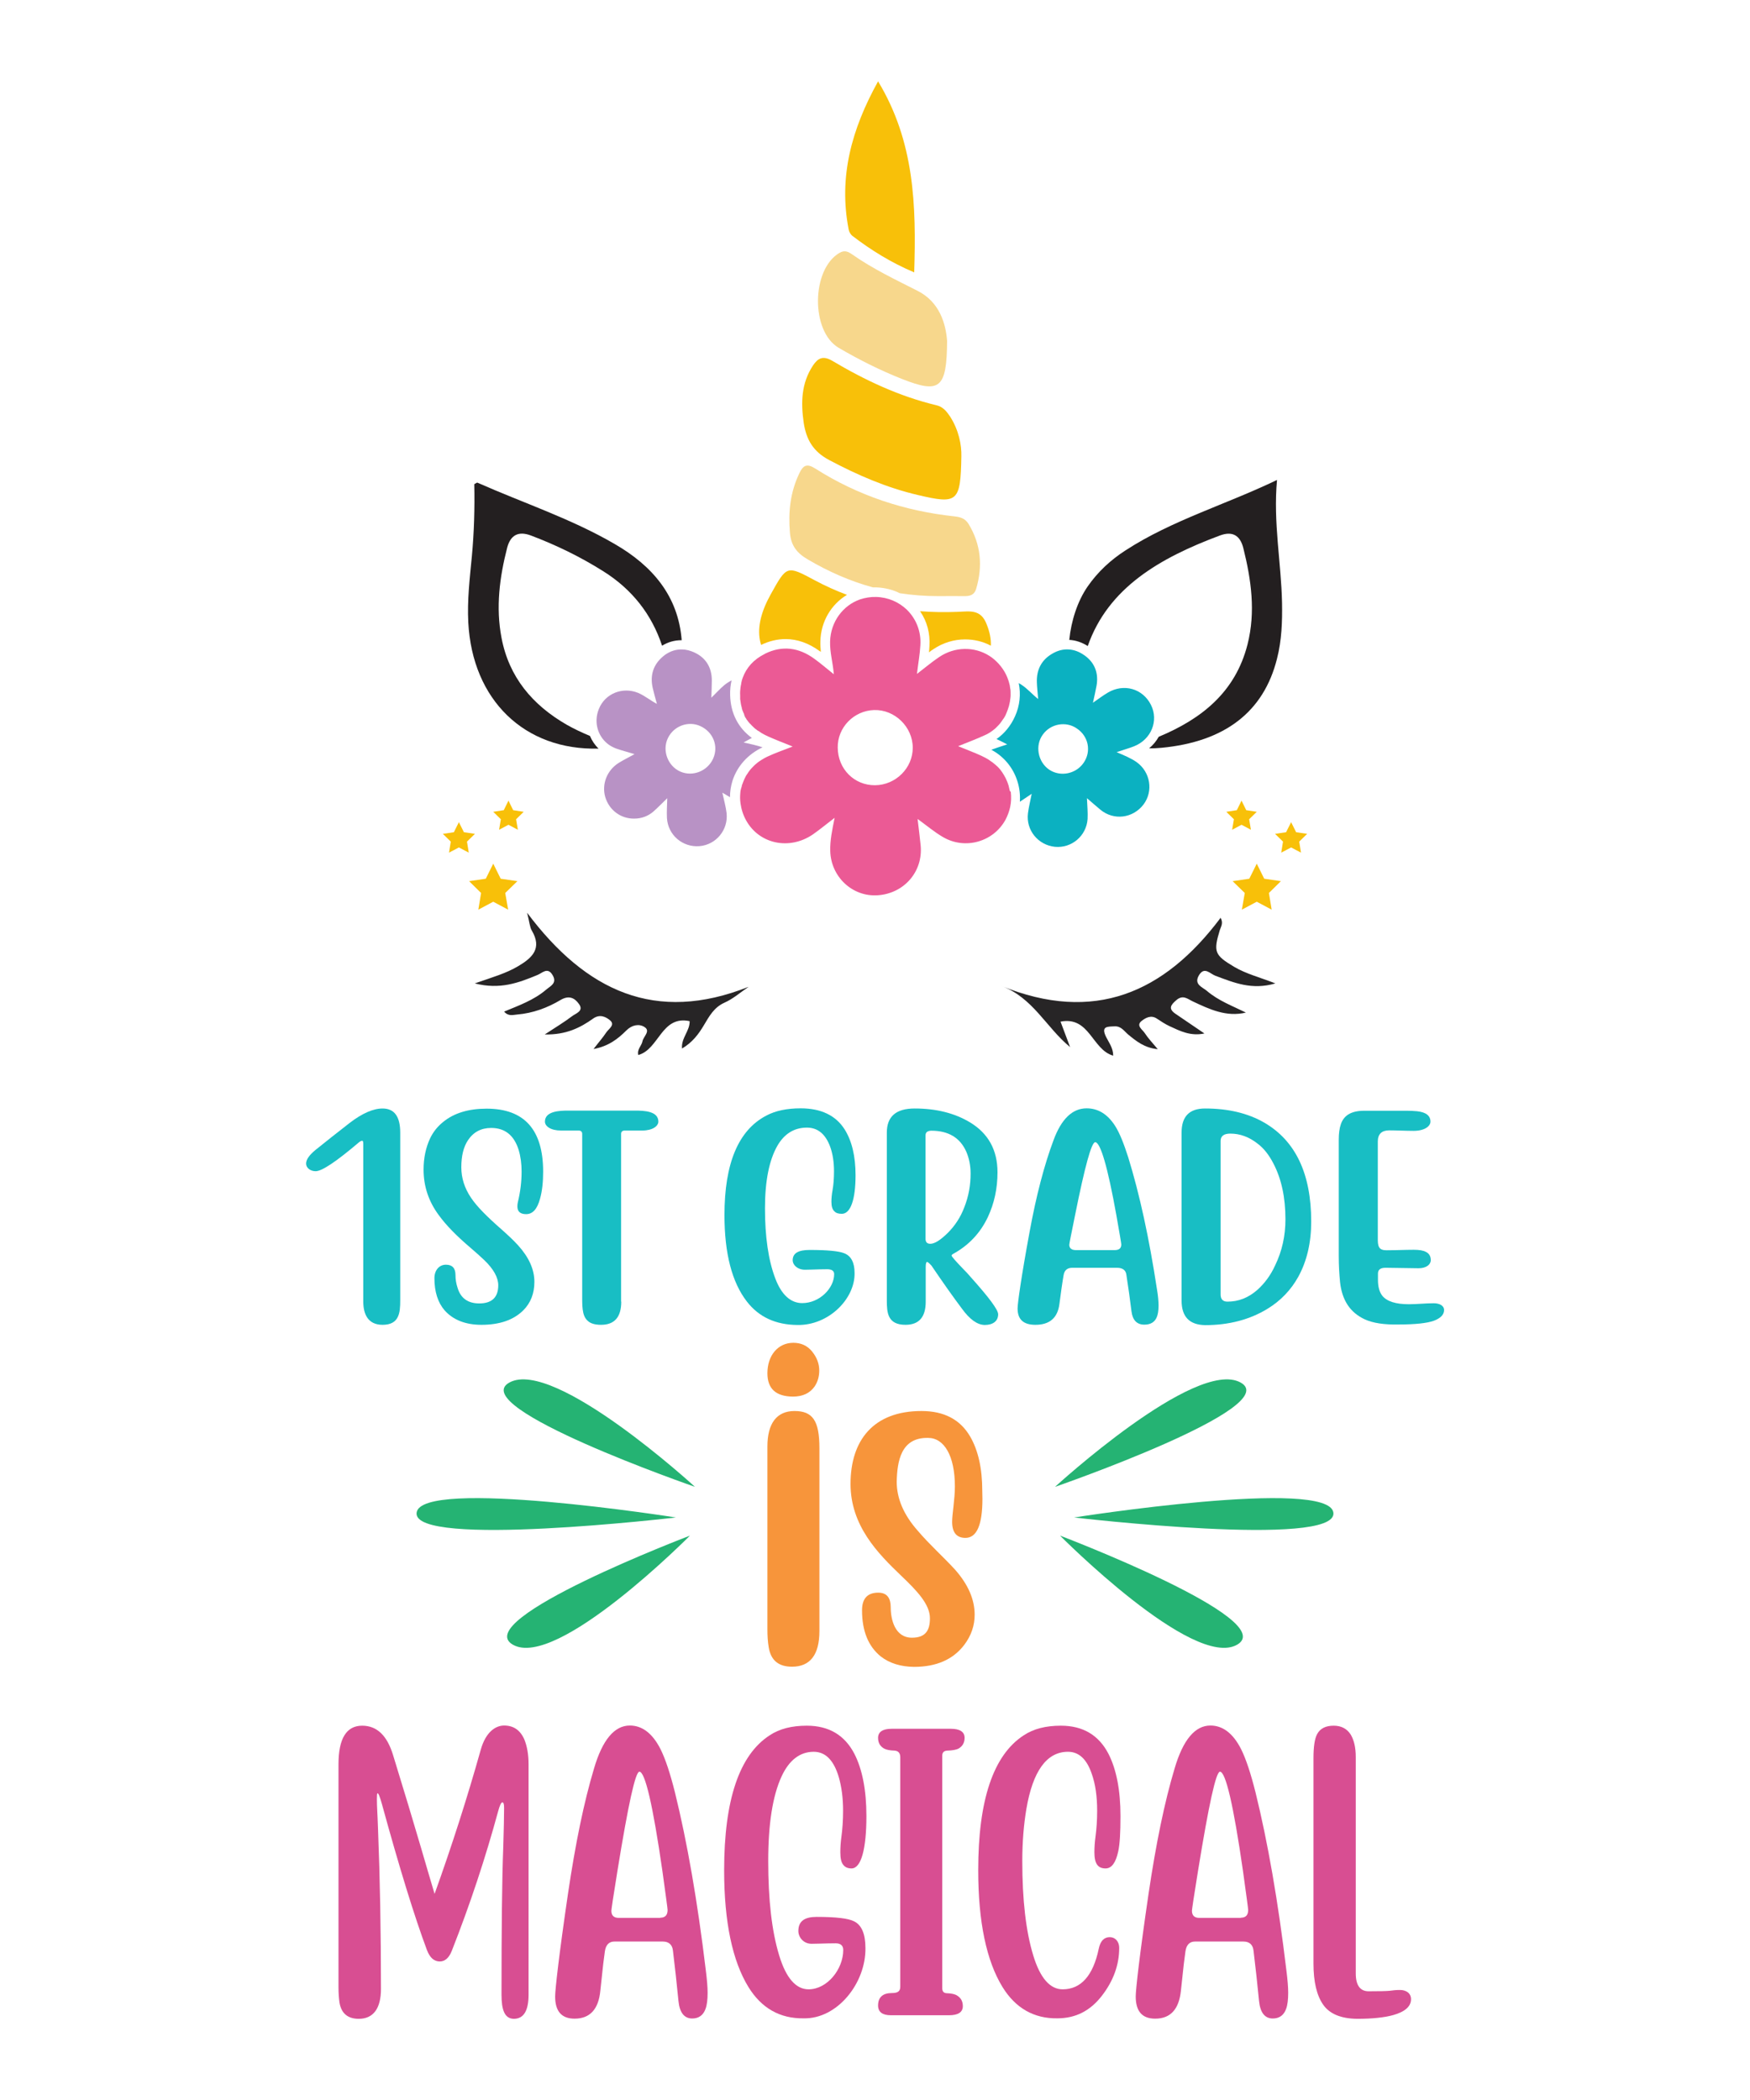 <?xml version="1.0" encoding="utf-8"?>
<!-- Generator: Adobe Illustrator 18.0.0, SVG Export Plug-In . SVG Version: 6.00 Build 0)  -->
<!DOCTYPE svg PUBLIC "-//W3C//DTD SVG 1.1//EN" "http://www.w3.org/Graphics/SVG/1.1/DTD/svg11.dtd">
<svg version="1.1" id="Layer_1" xmlns="http://www.w3.org/2000/svg" xmlns:xlink="http://www.w3.org/1999/xlink" x="0px" y="0px"
	 viewBox="0 0 1080 1296" enable-background="new 0 0 1080 1296" xml:space="preserve">
<g>
	<g>
		<path fill="#25B373" d="M651.1,917.6c0,0,86.8-79.6,114.5-64.4C793.2,868.4,651.1,917.6,651.1,917.6z"/>
		<path fill="#25B373" d="M662.9,936.5c0,0,157.5-24.8,160-2.9C825.4,955.6,662.9,936.5,662.9,936.5z"/>
		<path fill="#25B373" d="M654.2,947.7c0,0,136.3,51.8,109.3,67.3C736.4,1030.6,654.2,947.7,654.2,947.7z"/>
	</g>
	<g>
		<path fill="#25B373" d="M428.9,917.6c0,0-86.8-79.6-114.5-64.4C286.8,868.4,428.9,917.6,428.9,917.6z"/>
		<path fill="#25B373" d="M417.1,936.5c0,0-157.5-24.8-160-2.9C254.6,955.6,417.1,936.5,417.1,936.5z"/>
		<path fill="#25B373" d="M425.8,947.7c0,0-136.3,51.8-109.3,67.3C343.6,1030.6,425.8,947.7,425.8,947.7z"/>
	</g>
	<g>
		<path fill="#231F20" d="M420.7,395.1h-0.2c-4.2,0-8.2,1.1-11.9,3.4c-6.4-19.3-18.4-34.7-36.2-45.9c-14.1-8.9-29.1-16.2-44.7-22.1
			c-7.7-2.9-12.6-0.4-14.7,7.5c-4.7,18.3-7.1,36.8-3.5,55.6c4.6,24.3,19.1,41.5,40.3,53.7c4.6,2.6,9.3,4.8,14.3,6.9
			c1.2,2.9,3,5.6,5.3,7.8c-45.6,1.2-77.9-29.9-80.4-77.9c-0.7-13.7,0.9-27.2,2.2-40.7c1.4-14.9,1.8-29.8,1.5-44.6
			c0.9-0.4,1.6-1.1,2-0.9c28.2,12.5,57.8,22.2,84.6,37.8C402.7,349.2,418.6,367.9,420.7,395.1z"/>
		<path fill="#231F20" d="M788.1,406.5c-8.2,32.8-32.2,51.3-71.3,55c-2.5,0.2-5,0.4-7.6,0.3c2.4-2,4.4-4.4,5.9-7.1
			c26.4-11,47.3-27.5,54.8-57c5.1-20.1,2.3-39.9-2.6-59.5c-2-7.9-6.8-10.6-14.5-7.7c-37,13.8-68.9,32.2-81.5,68.2
			c-3.6-2.3-7.5-3.6-11.4-3.8c1.2-11.9,5.1-23.9,11.3-32.9c6.3-9.1,14.3-16.5,23.5-22.4c28.7-18.6,61.6-28.1,93.4-43.4
			c-2.4,26.5,2.6,51,3.1,75.8C791.4,383.7,791,395.2,788.1,406.5z"/>
		<g>
			<g>
				<path fill="#F8C009" d="M484.8,394.4c-5,0-10.1,1.2-15.1,3.6c-2.5-7.9-1.1-17.3,4.2-27.9c0.6-1.2,1.3-2.4,1.9-3.6
					c9.8-17.6,9.8-17.6,27-8.4c6.5,3.5,13.2,6.5,19.9,9c-9.6,5.8-16.1,16.3-16.4,28.6c-0.1,2.3,0.1,4.5,0.3,6.6
					c-0.2-0.2-0.5-0.4-0.8-0.5C499.1,396.9,492,394.4,484.8,394.4z"/>
				<path fill="#F8C009" d="M611.5,398.5c-4.8-2.6-10.3-3.9-15.9-3.9c-6.9,0-13.7,2.1-19.5,6c-1,0.6-1.9,1.3-2.8,2
					c0.1-1.3,0.3-2.6,0.3-3.9c0.5-7.8-1.5-15.3-5.8-21.5c7.6,0.6,15.4,0.7,23.2,0.4c7.7-0.3,14.4-1.8,18,7.9
					C610.8,390,611.7,394.5,611.5,398.5z"/>
			</g>
			<path fill="#F7D78C" d="M602.4,363.5c-1.1,3.6-3.7,4.4-7,4.4c-5.4-0.1-10.9,0-16.3,0c-8.1,0-16-0.6-23.8-1.8
				c-4.4-2.2-9.3-3.4-14.5-3.6c-0.3,0-0.6,0-1,0c-0.4,0-0.7,0-1.1,0c0,0,0,0,0,0c-13.9-3.8-27.2-9.6-40.1-17.2
				c-6.7-3.9-10.4-8.4-11.1-16.5c-1.1-12.9,0.2-25,5.8-36.7c2.3-4.9,4.6-6.3,9.9-2.9c26.3,16.7,55.1,26.2,86,29.5
				c3.7,0.4,6.5,1.4,8.5,4.6C605.4,335.9,606.6,349.4,602.4,363.5z"/>
			<path fill="#F8C009" d="M593.3,281.7c-0.5,28.2-2.3,29.6-26.8,23.8c-19.3-4.5-37.3-12.3-54.8-21.6c-9.8-5.2-14.1-12.5-15.7-23
				c-1.8-12.5-1.5-24.4,5.7-35.3c3-4.5,6.1-6.3,11.8-3c20.2,12,41.4,22,64.4,27.5c4,0.9,6.3,3.8,8.4,6.9
				C591.7,265.4,593.5,274.6,593.3,281.7z"/>
			<path fill="#F7D78C" d="M584.5,210.4c-0.2,29.6-4.6,32.6-27.8,23.5c-13.6-5.4-26.6-11.9-39.2-19.3c-17.2-10.2-16.8-48.3,0.5-58.5
				c3.4-2,5.6-0.7,8.2,1.1c12.6,8.8,26.3,15.3,39.9,22.2C580,186.3,583.7,200,584.5,210.4z"/>
			<path fill="#F8C009" d="M541.9,50.2c22.5,37.2,23.6,76.5,22.3,117.9c-14.4-6.1-26.6-13.7-38.1-22.5c-1.2-0.9-2.2-2.7-2.4-4.2
				C517.5,109.1,525.5,79.8,541.9,50.2z"/>
		</g>
		<path fill="#272526" d="M753.3,566.4c1.8,3.4,0.2,5.4-0.5,7.6c-4.1,13.5-3.2,15.5,8.9,22.7c7.3,4.3,15.6,6.4,25.4,10.2
			c-14.5,4.3-25.7-0.5-37-4.7c-3.3-1.2-6.9-6.1-10.3-0.1c-3.1,5.5,2.3,7.1,5,9.4c7.1,6.1,15.8,9.3,24.1,13.4
			c-12,2.9-22.4-2-32.8-6.9c-3.2-1.5-6-4.3-10.1-0.8c-3.5,3-5.2,5.3-0.5,8.5c5.6,3.8,11.2,7.6,17.8,12.1c-8.6,1.8-15-1.5-21.5-4.5
			c-2.8-1.3-5.3-3-7.9-4.7c-3.6-2.4-7-0.4-9.4,1.5c-3.6,2.9,0.6,5.3,2,7.5c2,3.1,4.6,5.8,8,9.9c-8.2-0.8-13.2-4.9-18.2-9
			c-2.5-2.1-4.4-5.3-8.4-5.1c-4.4,0.2-8.6-0.2-5.3,6.5c1.7,3.5,4.4,6.8,4.4,11.6c-13.1-3.7-14.5-24.5-32.5-21
			c2,5.3,3.9,10.5,5.9,15.7c-14.7-12-22.9-30.6-42.6-37.8C675.2,631.8,718.5,612.8,753.3,566.4z"/>
		<path fill="#272526" d="M336.2,638.4c7-4.6,12.2-7.7,16.9-11.3c2.2-1.7,7.4-3.1,4.2-7.5c-2.7-3.8-6.2-5.5-11.3-2.5
			c-8.2,4.9-17.2,8.2-26.8,9c-2.6,0.2-5.4,1.3-8.1-1.8c9.2-3.8,18.4-7.1,25.9-13.5c2.5-2.2,7-3.9,4.1-8.9c-3.1-5.4-6.4-1.4-9.4-0.2
			c-11.6,4.8-23.1,9.2-38.7,5.2c10.9-3.8,19.4-6.2,26.9-10.7c8.6-5.1,14.8-10.9,8.3-21.9c-1.3-2.2-1.4-5.1-2.9-11
			c36.4,48.5,79.3,68.5,136.7,45.7c-4.9,3.3-9.5,7.4-14.9,9.8c-6.5,2.9-9.4,8.4-12.7,13.9c-3.3,5.6-7.2,10.7-13.5,14.4
			c-0.6-6.5,4.9-10.9,4.7-16.9c-17.5-3.7-18.8,17.4-31.7,20.9c-0.9-3.5,2.1-5.7,2.6-8.5c0.6-3,5.2-6.3,1.2-8.8
			c-3.3-2.1-7.7-1.3-11.1,2.1c-5.3,5.3-11.1,9.8-20.3,11.5c3.2-4.2,5.8-7.1,7.9-10.3c1.5-2.2,5.6-4.6,2.3-7.4
			c-2.5-2.1-6.2-4-10.3-1.2C358.1,634.3,349.3,638.7,336.2,638.4z"/>
		<path d="M622.9,422.3c0,0.2,0,0.4,0.1,0.6c0.7,3.3,0.7,6.7,0.2,10C623.8,429.3,623.7,425.7,622.9,422.3z M615.8,447.7
			c1.1-1.1,2-2.4,2.9-3.7C617.9,445.4,616.9,446.6,615.8,447.7z M612.2,450.9c1.1-0.8,2.2-1.7,3.1-2.7
			C614.4,449.2,613.3,450.1,612.2,450.9z"/>
		<path d="M467.5,450.7c-5.6-4.1-9.1-9.6-10.4-16.3c0.2,0.9,0.4,1.7,0.6,2.5c0.1,0.5,0.3,0.9,0.4,1.3c0.1,0.2,0.1,0.3,0.2,0.5
			c0.1,0.4,0.3,0.8,0.5,1.1c0.1,0.2,0.2,0.4,0.2,0.6c0.1,0.2,0.1,0.3,0.2,0.5c0.1,0.2,0.2,0.4,0.3,0.7c0,0.1,0.1,0.2,0.1,0.3
			c0.1,0.2,0.2,0.3,0.3,0.5c0.1,0.2,0.2,0.3,0.3,0.5c0.2,0.4,0.5,0.8,0.7,1.1c0.2,0.2,0.3,0.5,0.5,0.7c0.1,0.2,0.2,0.3,0.4,0.5
			c0.1,0.2,0.2,0.3,0.4,0.5c0.2,0.3,0.4,0.5,0.7,0.8c0.6,0.7,1.3,1.4,2,2c0.3,0.2,0.5,0.5,0.8,0.7c0.1,0.1,0.2,0.2,0.3,0.2
			c0.3,0.2,0.5,0.4,0.8,0.6c0.3,0.3,0.7,0.5,1,0.8C467.7,450.8,467.6,450.8,467.5,450.7z"/>
		<g>
			<path fill="#0BB1C1" d="M701.4,470.3c-3.6-2.5-7.6-4.1-12.3-6.1c4-1.4,7.4-2.3,10.7-3.6c10.7-4.2,15.4-15.8,10.5-25.6
				c-5.1-10.1-16.8-13.4-26.7-7.5c-3,1.8-5.8,3.9-9.1,6.2c0.8-3.7,1.6-7.1,2.2-10.4c1.4-7.7-1-14.2-7.2-18.7h0
				c-0.1-0.1-0.2-0.1-0.3-0.2c-3.1-2.2-6.3-3.4-9.7-3.6c-3.3-0.2-6.6,0.6-9.9,2.5c-6.9,3.9-10,10.1-9.7,17.9
				c0.1,3.2,0.5,6.4,0.8,10.2c-3.8-3-6.6-6.4-10.3-8.8c-0.6-0.4-1.1-0.7-1.7-1c1.4,6.7,0.7,13.9-2.3,20.5c-2.6,5.8-6.5,10.6-11.4,14
				c2,1,4.2,2,6.6,3.3c-3.7,1.2-6.8,2.2-9.8,3.3c7.8,4.2,13.5,11.1,16.1,19.5c1.3,4.1,1.8,8.4,1.5,12.6c2.4-1.6,4.8-3.2,7.3-4.9
				c-0.8,4.2-1.8,8.1-2.3,12c-1.3,10.4,6.2,19.6,16.6,20.7c10.3,1,19.5-6.7,20.2-17.2c0.2-4-0.2-8.1-0.4-12.8
				c3.1,2.6,5.6,4.9,8.3,7.1c8.2,6.8,20,5.4,26.6-3.2C711.9,488.3,710,476.4,701.4,470.3z M668.8,470.7c-4.8,7-14.4,8.9-21.3,4.3
				c-7-4.8-8.9-14.9-3.9-21.7c4.8-6.7,14.3-8.4,21-3.7C671.8,454.4,673.6,463.7,668.8,470.7z"/>
		</g>
		<g>
			<path fill="#B892C5" d="M458.9,458.2c1.8-1,3.5-1.9,5.1-2.8c-8.5-6.2-13.1-15.3-13.4-26.3c-0.1-3.2,0.2-6.3,0.9-9.2
				c-1.6,0.8-3.1,1.8-4.6,3c-2.7,2.3-5,4.9-7.9,7.7c0.1-3.8,0.3-7.2,0.3-10.6c0-8-3.6-14-10.7-17.3c-2.6-1.2-5.2-1.9-7.7-1.9
				c-3.7-0.1-7.2,1-10.6,3.4c-0.4,0.3-0.8,0.6-1.1,0.9c-6.1,5.1-8.1,11.7-6.4,19.4c0.7,3.1,1.6,6.2,2.6,9.9
				c-4.3-2.3-7.6-5.1-11.6-6.8c-9.6-3.9-20.4,0.4-24.2,9.9c-3,7.3-1.2,15.2,4,20.3c1.4,1.4,3,2.5,4.9,3.4c0.6,0.3,1.3,0.6,1.9,0.8
				c3.4,1.2,7,2.1,11.2,3.4c-3.7,2.1-6.9,3.6-9.9,5.5c-7.2,4.6-10.4,13.1-8.2,20.9c2.4,8.1,9.5,13.5,17.9,13.4c4.5,0,8.6-1.5,12-4.5
				c2.8-2.5,5.5-5.3,8.4-8.1c-0.1,4.3-0.4,8.3-0.2,12.2c0.6,10.5,9.6,18.2,20,17.4c10.3-0.8,18-10.1,16.8-20.5
				c-0.5-4-1.6-7.9-2.6-12.5c1.7,1,3.3,1.9,4.7,2.8c0-3.3,0.5-6.7,1.5-10c2.9-9.1,9.5-16.5,18.6-20.8
				C467.1,460,463.3,459.2,458.9,458.2z M440.1,468.2c-3.5,7.7-12.6,11.3-20.2,8c-7.8-3.4-11.4-13.1-7.7-20.7
				c3.6-7.5,12.6-10.8,20-7.4C440.1,451.7,443.6,460.4,440.1,468.2z"/>
		</g>
		<g>
			<path fill="#EB5A95" d="M623.1,487.7C623.1,487.7,623.1,487.7,623.1,487.7c-0.1-0.3-0.1-0.6-0.2-0.9c-0.1-0.3-0.1-0.6-0.2-0.9
				c-0.1-0.3-0.2-0.6-0.2-0.9c-0.2-0.6-0.4-1.2-0.6-1.8c-0.1-0.3-0.2-0.5-0.3-0.8c0-0.1-0.1-0.1-0.1-0.2c-0.1-0.2-0.2-0.5-0.3-0.7
				c-0.1-0.3-0.3-0.6-0.4-0.9c-0.1-0.3-0.3-0.6-0.4-0.8c0,0,0,0,0,0c-0.3-0.6-0.6-1.1-0.9-1.6c-0.3-0.5-0.7-1.1-1-1.6
				c-0.4-0.5-0.7-1-1.1-1.5c-0.1-0.2-0.3-0.3-0.4-0.5c-0.5-0.6-1-1.1-1.5-1.6c-0.2-0.2-0.4-0.4-0.7-0.6c-0.2-0.2-0.5-0.5-0.8-0.7
				c-0.2-0.2-0.4-0.3-0.6-0.5c-0.6-0.5-1.2-1-1.9-1.4c-0.2-0.2-0.5-0.3-0.7-0.5c-0.2-0.2-0.5-0.3-0.7-0.5c-0.4-0.2-0.8-0.5-1.2-0.7
				c-0.2-0.1-0.5-0.3-0.7-0.4c-0.9-0.4-1.7-0.9-2.6-1.3c-4.5-2.1-9.3-3.8-14.3-5.9c5.7-2.3,11.1-4.3,16.3-6.7
				c0.6-0.3,1.1-0.5,1.7-0.8c0.8-0.5,1.7-0.9,2.4-1.5c0,0,0,0,0,0c0.2-0.1,0.4-0.3,0.6-0.4c1.1-0.8,2.2-1.7,3.1-2.7
				c0.2-0.2,0.3-0.3,0.5-0.5c1.1-1.1,2-2.4,2.9-3.7c0.2-0.2,0.3-0.5,0.5-0.7c0,0,0-0.1,0.1-0.1c0.2-0.3,0.3-0.5,0.5-0.8
				c0.2-0.3,0.3-0.6,0.5-0.9c0.2-0.3,0.3-0.6,0.4-0.9c0.1-0.3,0.3-0.6,0.4-0.9c0.6-1.4,1.1-2.9,1.5-4.3c0.2-0.9,0.4-1.8,0.6-2.7
				c0.6-3.6,0.5-7.1-0.3-10.6c0,0,0,0,0,0c-0.2-0.8-0.4-1.7-0.7-2.5c-1.6-4.9-4.6-9.3-8.8-12.9c-0.9-0.8-1.9-1.5-3-2.2
				c-9.2-5.8-21.3-5.7-30.9,0.8c-4.5,3-8.6,6.5-13.7,10.4c0.8-6.7,1.8-12.1,2.1-17.6c0.6-8.7-2.7-16.5-8.3-22
				c-4.9-4.7-11.5-7.7-19-7.9c-3.5-0.1-6.8,0.5-9.9,1.5c-10.6,3.7-18.2,13.9-18.5,26c-0.2,6.6,1.7,12.9,2.3,20.2
				c-4.4-3.5-8.1-6.7-12.1-9.6c-9.5-6.9-19.7-8.3-30.3-3.1h0c-0.1,0.1-0.2,0.1-0.3,0.2c-6.8,3.4-11.2,8.4-13.5,14.6
				c-0.4,1-0.7,2.1-0.9,3.2c0,0.1,0,0.1,0,0.2c-0.1,0.2-0.1,0.4-0.1,0.7c-0.1,0.3-0.1,0.5-0.2,0.8c0,0.2-0.1,0.5-0.1,0.7
				c0,0.2-0.1,0.4-0.1,0.6c-0.2,1.5-0.3,3.1-0.2,4.8c0,0.3,0,0.6,0,0.9c0,0.2,0,0.3,0,0.5c0,0.2,0,0.4,0,0.6c0,0.3,0,0.5,0.1,0.8
				c0,0.2,0,0.4,0.1,0.7c0,0.2,0.1,0.5,0.1,0.7c0,0.2,0.1,0.5,0.1,0.7c0,0.2,0.1,0.4,0.1,0.6c0.2,0.9,0.4,1.7,0.6,2.5
				c0.1,0.5,0.3,0.9,0.4,1.3c0.1,0.2,0.1,0.3,0.2,0.5c0.1,0.4,0.3,0.8,0.5,1.1c0.1,0.2,0.2,0.4,0.2,0.6c0.1,0.2,0.1,0.3,0.2,0.5
				c0.1,0.2,0.2,0.4,0.3,0.7c0,0.1,0.1,0.2,0.1,0.3c0.1,0.2,0.2,0.3,0.3,0.5c0.1,0.2,0.2,0.3,0.3,0.5c0.2,0.4,0.5,0.8,0.7,1.1
				c0.2,0.2,0.3,0.5,0.5,0.7c0.1,0.2,0.2,0.3,0.4,0.5c0.1,0.2,0.2,0.3,0.4,0.5c0.2,0.3,0.4,0.5,0.7,0.8c0.6,0.7,1.3,1.4,2,2
				c0.3,0.2,0.5,0.5,0.8,0.7c0.1,0.1,0.2,0.2,0.3,0.2c0.3,0.2,0.5,0.4,0.8,0.6c0.3,0.3,0.7,0.5,1,0.8c0,0,0,0,0.1,0
				c0.6,0.4,1.3,0.9,1.9,1.3c1.3,0.8,2.8,1.5,4.3,2.2c4.7,2.1,9.5,3.9,14.9,6.1c-4.3,1.7-8.3,3.1-12.1,4.7c-1.2,0.5-2.3,1-3.4,1.5
				c-0.3,0.1-0.6,0.3-0.8,0.4c-0.1,0.1-0.3,0.1-0.4,0.2c-0.2,0.1-0.4,0.2-0.6,0.3c-0.7,0.4-1.4,0.8-2,1.2c-0.3,0.2-0.5,0.4-0.8,0.5
				c-0.5,0.3-0.9,0.7-1.4,1c-0.2,0.2-0.4,0.3-0.6,0.5c-0.2,0.2-0.4,0.3-0.6,0.5c-0.3,0.2-0.5,0.5-0.8,0.7c-0.2,0.2-0.5,0.5-0.7,0.7
				c-0.2,0.2-0.4,0.4-0.5,0.5c-1.3,1.3-2.4,2.7-3.3,4.2c-0.2,0.2-0.3,0.5-0.5,0.7c-0.3,0.6-0.7,1.1-0.9,1.7
				c-0.1,0.3-0.3,0.5-0.4,0.8c-0.5,1-0.8,2-1.2,3c-0.1,0.2-0.1,0.3-0.2,0.5c-0.1,0.2-0.2,0.5-0.2,0.8c0,0,0,0,0,0.1
				c-0.1,0.2-0.1,0.5-0.2,0.7c-0.1,0.2-0.1,0.4-0.2,0.6c-0.1,0.3-0.1,0.5-0.2,0.8c0,0.1,0,0.2-0.1,0.3c0,0.2-0.1,0.5-0.1,0.7
				c0,0.3-0.1,0.6-0.1,1c-0.2,2.1-0.2,4.2,0.1,6.4c0.5,3.6,1.6,7.3,3.6,10.8c8.1,14.4,26.6,18.3,41,8.5c4.3-3,8.4-6.4,13.5-10.3
				c-1.5,7.5-2.9,13.9-2.7,20.5c0.4,15.9,13.7,28.4,29.3,27.3c16.3-1.1,28-14.6,26.5-30.7c-0.5-5.2-1.2-10.3-1.9-16.4
				c5.8,4.2,10.5,8.2,15.7,11.2c13.7,8,31.2,2.9,38.6-10.8c1.3-2.5,2.2-5,2.8-7.6c0.7-3.2,0.8-6.4,0.4-9.6
				C623.2,488.3,623.2,488,623.1,487.7z M540,484.6c-12.8,0.1-22.9-10-23-23.2c-0.2-12.4,9.9-22.8,22.4-23.2
				c12.8-0.4,23.9,10.4,23.9,23.3C563.3,474,552.8,484.5,540,484.6z"/>
		</g>
		<g>
			<polygon fill="#F8C009" points="796.8,507.4 793.7,513.6 786.9,514.6 791.8,519.4 790.7,526.2 796.8,523 802.9,526.2 
				801.8,519.4 806.7,514.6 799.9,513.6 			"/>
			<polygon fill="#F8C009" points="766.2,494.1 763.3,500 756.8,501 761.5,505.6 760.4,512.1 766.2,509 772,512.1 770.9,505.6 
				775.6,501 769.1,500 			"/>
			<polygon fill="#F8C009" points="775.6,533 771,542.3 760.7,543.8 768.2,551.1 766.4,561.4 775.6,556.5 784.8,561.4 783.1,551.1 
				790.5,543.8 780.2,542.3 			"/>
		</g>
		<g>
			<polygon fill="#F8C009" points="283.2,507.4 286.3,513.6 293.1,514.6 288.2,519.4 289.3,526.2 283.2,523 277.1,526.2 
				278.2,519.4 273.3,514.6 280.1,513.6 			"/>
			<polygon fill="#F8C009" points="313.8,494.1 316.7,500 323.2,501 318.5,505.6 319.6,512.1 313.8,509 308,512.1 309.1,505.6 
				304.4,501 310.9,500 			"/>
			<polygon fill="#F8C009" points="304.4,533 309,542.3 319.3,543.8 311.8,551.1 313.6,561.4 304.4,556.5 295.2,561.4 296.9,551.1 
				289.5,543.8 299.8,542.3 			"/>
		</g>
	</g>
	<g>
		<path fill="#18BEC4" d="M224.2,803.3v-97.2c0-1.5-0.2-2.1-0.7-2.1c-0.5,0-1.1,0.3-2,1c-13.9,11.8-22.8,17.8-26.7,17.8
			c-3.2,0-5.9-2-5.9-4.7c0-2.5,2-5.3,5.9-8.5c6.3-5.1,13.3-10.6,21-16.6c7.7-5.9,14.5-8.9,20.3-8.9c7.3,0,10.9,5,10.9,14.9v103.6
			c0,7.5-0.6,15-10.9,15C226.8,817.6,224.2,810.6,224.2,803.3z"/>
		<path fill="#18BEC4" d="M274.4,808.7c-4.2-4.9-6.3-11.5-6.3-19.9c0-4.7,2.8-8.3,7.1-8.3c3.9,0,5.9,2.1,5.9,6.4
			c0,2.6,0.4,5.2,1.3,7.9c1.9,6.4,6.4,9.6,13.4,9.6c7.8,0,11.7-3.8,11.7-11.2c0-4.8-2.9-10-8.6-15.5c-2.7-2.5-5.5-5.1-8.6-7.7
			c-8.6-7.3-15-13.9-19.3-19.8c-6.4-8.5-9.6-18-9.6-28.4c0-7.1,1.4-13.6,4-19.2c1.9-4,4.6-7.4,8.1-10.2c6.7-5.5,15.7-8.2,26.8-8.2
			c23.3,0,34.9,13,34.9,38.9c0,6.4-0.6,12-1.9,16.6c-1.7,6.4-4.5,9.6-8.6,9.6c-3.6,0-5.4-1.6-5.4-4.8c0-0.9,0.1-1.7,0.3-2.6
			c1.5-6.2,2.3-12.4,2.3-18.9c0-4.8-0.6-9.3-1.8-13.3c-2.8-9-8.4-13.6-17-13.6c-6.2,0-11,2.6-14.3,7.6c-2.8,4.2-4.1,9.8-4.1,16.7
			c0,6.6,2,12.9,6,18.8c3.6,5.4,10,11.8,18.8,19.5c3.6,3.2,7.1,6.4,10.2,9.8c6.7,7.4,10.1,14.9,10.1,22.6c0,7.1-2.3,13-6.8,17.5
			c-6,6-14.6,9-25.9,9C287.3,817.6,279.7,814.6,274.4,808.7z"/>
		<path fill="#18BEC4" d="M383.4,803.3c0,9.5-4.1,14.3-12.5,14.3c-3.6,0-6.3-0.8-7.9-2.2c-1.1-0.9-2-2.1-2.5-3.5
			c-0.8-2-1.2-5.1-1.2-9.3V699.8c0-1.4-0.8-2.1-2.3-2.1h-10.8c-6.4,0-9.9-2.7-9.9-5.5c0-6.4,8.8-6.8,14.3-6.8H392
			c5.5,0,14.3,0.3,14.3,6.8c0,2.7-3.5,5.5-9.9,5.5h-10.7c-1.6,0-2.4,0.7-2.4,2.1V803.3z"/>
		<path fill="#18BEC4" d="M460.9,803.2c-9.2-11.9-13.8-29.7-13.8-53.3c0-32,8.6-52.4,25.8-61.4c5.6-3,12.7-4.5,21.2-4.5
			c12.5,0,21.6,4.3,27.1,12.9c4.5,7.1,6.8,16.6,6.8,28.4c0,14.8-3,23.8-8.5,23.8c-2.1,0-3.6-0.5-4.5-1.5c-1.3-1.1-1.9-3.1-1.9-5.9
			c0-2.1,0.2-4.5,0.7-7.2c0.6-3.3,0.9-7.2,0.9-11.7c0-5.7-0.8-10.8-2.4-15.2c-2.9-7.8-7.7-11.7-14.3-11.7c-7.9,0-14,3.8-18.3,11.3
			c-5,8.8-7.6,21.6-7.6,38.5c0,17.6,2.1,32,6.3,43.1c3.8,10.2,9.5,15.4,16.7,15.4c10.7,0,19.7-9.2,19.7-17.9c0-2-1.5-3-4.3-3
			c-3.1,0-6,0.1-9.1,0.2l-4.6,0.1c-4.8,0-7.6-3.1-7.6-5.8c0-4.5,3.6-6.4,10.5-6.4c10.9,0,18,0.7,21.2,2c4.3,1.6,6.5,5.7,6.5,12.2
			c0.3,16-16,32.4-35.2,32.1C478.7,817.6,468.3,812.8,460.9,803.2z"/>
		<path fill="#18BEC4" d="M593.7,807.7c-5.2-6.9-11.5-15.8-18.9-26.7c-1.4-1.5-2.3-2.2-2.6-2.2c-0.6,0-0.9,1-0.9,3.1v21.4
			c0,9.5-4.1,14.3-12.5,14.3c-11,0-11.5-7.5-11.5-15V699c0-10,5.7-14.9,17.2-14.9c13.1,0,24.6,2.8,34.2,8.6
			c11.2,6.8,16.9,17,16.9,30.8c0,10-2,19.1-5.9,27.5c-4.7,10-11.9,17.6-21.6,22.9c-0.5,0.3-0.8,0.6-0.8,1c0,0.6,2.4,3.3,7,8.1
			c1.8,1.8,3.5,3.6,4.9,5.3c11.1,12.4,16.8,20,16.8,22.8c0,4.2-3.2,6.6-8.3,6.6C603.1,817.6,598.5,814.3,593.7,807.7z M584.9,760.9
			c4.5-4.5,7.9-9.7,10.2-15.8c2.7-6.8,3.9-13.7,3.9-20.8c0-4.9-0.9-9.4-2.6-13.4c-3.8-8.7-11-13.1-21.7-13.1c-2.3,0.1-3.5,1-3.5,2.8
			v64c0,2,1,3,2.9,3C576.8,767.6,580.3,765.4,584.9,760.9z"/>
		<path fill="#18BEC4" d="M639,817.6c-7.4,0-11-3.3-11-10.1c0-3.2,2.3-19.6,7.3-46.7c4.2-23,9.2-42,14.9-57.2
			c4.8-13,11.6-19.6,20.4-19.6c7.1,0,12.9,3.6,17.5,10.7c2.9,4.5,5.5,11.2,8.2,19.6c7,22.7,12.9,49.8,17.7,81.3
			c0.7,4.1,1,7.5,1,10.1c0,3.2-0.4,5.6-1.2,7.4c-1.3,2.9-3.8,4.4-7.6,4.4c-4.5,0-7.2-2.7-7.9-8.1c-0.9-7.5-2-15.1-3.2-22.9
			c-0.4-2.7-2.4-4.1-5.8-4.1h-27.5c-3.1,0-4.9,1.5-5.4,4.5c-0.3,1.9-0.8,4.6-1.3,8.3c-0.5,3.6-0.9,6.8-1.3,9.6
			C652.7,813.4,647.7,817.6,639,817.6z M687.9,771.5c2.8,0,4.1-1.2,4.1-3.5c0-0.6-1-6.5-3-17.8c-5.4-30.2-9.9-45.3-13.1-45.3
			c-2.3,0-6.4,15-12.4,44.9c-2.4,11.8-3.6,17.8-3.6,18.4c0,2.1,1.4,3.3,4.1,3.3H687.9z"/>
		<path fill="#18BEC4" d="M729.2,802.6V699c0-10,4.8-14.9,14.5-14.9c14.3,0,26.4,2.9,36.5,8.7c19.3,11.2,29,31.5,29,61.1
			c0,13.1-2.7,24.5-8,34.1c-4.5,8.1-10.8,14.7-18.8,19.6c-11,6.8-24,10.2-38.7,10.2C734,817.6,729.2,812.6,729.2,802.6z
			 M775.9,796.1c4.5-4,8.3-9.1,11.1-15.3c4.2-8.7,6.3-18.1,6.3-28.3c0-13.6-2.5-25.1-7.5-34.6c-2.7-5.2-5.9-9.3-9.8-12.2
			c-5.1-4-10.7-6.1-16.7-6.1c-4,0-6,1.5-6,4.5v94.8c0,2.9,1.4,4.4,4.2,4.4C764.4,803.3,770.4,800.9,775.9,796.1z"/>
		<path fill="#18BEC4" d="M842.2,814.2c-9-4.2-14-11.8-15.2-23c-0.5-5.1-0.8-10.3-0.8-15.9v-72c0-3.7,0.4-6.9,1.3-9.5
			c1.9-5.6,6.6-8.3,14.4-8.3h26.6c1.9,0,3.8,0.1,6.1,0.3c5.4,0.6,8.2,2.7,8.2,6.4c0,2.7-3.4,5.7-10.4,5.7c-5,0-10.1-0.3-15.1-0.3
			c-4.6,0-7,2.3-7,6.9v60.9c0,5.2,1.9,6.2,5.5,6.2c5.5,0,11.1-0.3,16.7-0.3c3.4,0,5.8,0.4,7.5,1.3c2,1,3,2.7,3,5.1
			c0,2.7-2.8,5-7.5,5l-20.4-0.3c-3.2,0-4.7,1.2-4.7,3.6v3.9c0,4.2,0.9,7.5,2.7,9.8c2.9,3.5,8.3,5.2,16.4,5.2
			c5.1,0,10.2-0.6,15.3-0.6c3.5,0,6.4,1.4,6.4,4.2c0,2.8-2.1,5-6.3,6.6c-4.2,1.5-11.4,2.3-21.7,2.3
			C854.1,817.6,847.2,816.5,842.2,814.2z"/>
	</g>
	<g>
		<path fill="#D84E92" d="M309.5,1231c0-40.5,0.3-71.1,1.1-91.6c0.3-10.5,0.5-18.4,0.5-23.6c0-2.3-0.3-3.5-1.1-3.5
			c-0.7,0-1.6,1.9-2.6,5.6c-7.8,28.7-17.3,57.4-28.6,86.1c-1.7,4.3-4.2,6.5-7.4,6.5c-3.5,0-6.1-2.3-7.9-7
			c-7.6-20.3-16.9-50.4-27.9-90.5c-1.2-4.2-2-6.3-2.6-6.3c-0.3,0-0.4,1.2-0.4,3.5c0,2.7,0.1,5,0.2,7c0.1,2,0.3,5.8,0.5,11.7
			c1.2,30,1.8,62.8,1.8,98.6c0,12-4.7,18.4-13.7,18.4c-6.8,0-10.8-3.4-11.9-10.1c-0.4-2.9-0.6-6-0.6-9.2v-137.8
			c0-15.9,4.9-23.8,14.6-23.8c9.1,0,15.4,6,19.1,18.2c6.9,22.4,12.6,41.4,17.1,56.7c2.9,10.1,5.8,19.7,8.5,28.9
			c10.6-29.5,20.1-59.1,28.5-89c3.1-11,9.2-14.9,14.4-14.9c5.9,0,10,2.9,12.5,8.6c1.7,4.2,2.6,9.3,2.6,15.3V1231
			c0,9.9-3,14.9-9.1,14.9C311.4,1245.8,309.5,1240.4,309.5,1231z"/>
		<path fill="#D84E92" d="M354.6,1245.8c-8,0-12-4.5-12-13.7c0-4.3,2.5-26.5,7.9-63.2c4.6-31.1,9.9-56.9,16.1-77.5
			c5.2-17.7,12.6-26.5,22.1-26.5c7.7,0,14,4.9,18.9,14.5c3.1,6.2,6,15.1,8.9,26.6c7.6,30.8,14,67.5,19.1,110.1
			c0.7,5.6,1.1,10.1,1.1,13.7c0,4.3-0.4,7.6-1.3,10c-1.4,3.9-4.2,5.9-8.2,5.9c-4.9,0-7.8-3.6-8.5-10.9c-1-10.1-2.1-20.4-3.4-31
			c-0.4-3.7-2.6-5.6-6.3-5.6h-29.8c-3.3,0-5.3,2-5.9,6c-0.3,2.6-0.9,6.3-1.4,11.3c-0.5,4.9-1,9.2-1.4,13
			C369.4,1240.1,364,1245.8,354.6,1245.8z M407.5,1183.5c3,0,4.5-1.6,4.5-4.8c0-0.8-1.1-8.8-3.2-24c-5.9-40.9-10.7-61.3-14.2-61.3
			c-2.5,0-6.9,20.3-13.5,60.9c-2.6,15.9-3.8,24.2-3.8,24.9c0,2.9,1.5,4.4,4.5,4.4H407.5z"/>
		<path fill="#D84E92" d="M461.9,1226.3c-9.9-16.1-15-40.2-15-72.1c0-43.3,9.3-71,28-83.2c6.1-4.1,13.8-6,23-6
			c13.6,0,23.4,5.8,29.4,17.4c4.9,9.6,7.4,22.5,7.4,38.4c0,20.1-3.2,32.3-9.2,32.3c-2.2,0-3.8-0.7-4.9-2c-1.4-1.5-2-4.2-2-8
			c0-2.9,0.2-6.2,0.7-9.8c0.6-4.5,1-9.8,1-15.8c0-7.8-0.9-14.6-2.6-20.6c-3.1-10.6-8.3-15.8-15.5-15.8c-8.5,0-15.2,5.1-19.9,15.3
			c-5.5,12-8.2,29.3-8.2,52.2c0,23.8,2.2,43.3,6.8,58.3c4.2,13.8,10.3,20.8,18.1,20.8c11.5,0,21.4-12.4,21.4-24.3
			c0-2.7-1.6-4.1-4.7-4.1c-3.3,0-6.5,0.1-9.8,0.2l-5,0.1c-5.2,0-8.2-4.2-8.2-7.9c0-6.2,4-8.7,11.3-8.7c11.8,0,19.5,0.9,23,2.7
			c4.7,2.2,7.1,7.8,7.1,16.5c0.3,21.6-17.3,43.9-38.2,43.4C481.3,1245.8,469.9,1239.3,461.9,1226.3z"/>
		<path fill="#D84E92" d="M549.8,1243.7c-5.2,0-7.9-2-7.9-6c0-5.1,2.9-7.7,8.5-7.7c3.8,0,5.2-1.2,5.2-3.9v-141.6
			c0-2.6-1.2-3.9-3.4-4.1c-3.2-0.1-5.4-0.6-6.6-1.3c-2.5-1.4-3.7-3.6-3.7-6.6c0-3.7,2.9-5.6,8.5-5.6h36.3c5.7,0,8.6,1.9,8.6,5.6
			c0,3-1.3,5.2-3.7,6.6c-1.3,0.7-3.6,1.2-7.1,1.3c-2,0.1-3,1.2-3,3.1V1227c0,2,0.9,3,2.7,3.1c3.1,0.1,5.2,0.6,6.4,1.4
			c2.5,1.5,3.6,3.7,3.6,6.6c0,3.7-2.9,5.6-8.5,5.6H549.8z"/>
		<path fill="#D84E92" d="M618.7,1226.3c-9.9-16.1-15-40.2-15-72.1c0-43.3,9.3-71,28-83.2c6.1-4.1,13.8-6,23-6
			c13.6,0,23.4,5.8,29.4,17.4c4.9,9.6,7.4,22.5,7.4,38.4c0,10.1-0.4,17.3-1.4,21.8c-1.5,7-4.1,10.5-7.8,10.5c-4.8,0-6.9-3-6.9-10
			c0-2.9,0.2-6.2,0.7-9.8c0.6-4.5,1-9.8,1-15.8c0-8.9-1.1-16.5-3.3-22.7c-3.1-9.2-8-13.7-14.7-13.7c-13.1,0-21.7,11.8-25.7,35.4
			c-1.6,9.6-2.5,20.3-2.5,32.1c0,23.8,2.2,43.3,6.8,58.3c4.2,13.8,10.3,20.8,18.1,20.8c11.3,0,18.8-8.4,22.3-25.1
			c1-4.8,3.3-7.1,6.8-7.1c3.1,0,5.8,2.4,5.8,6.7c0,10.3-3.5,20.2-10.7,29.5c-7.2,9.3-16.2,13.9-27.5,13.9
			C638.1,1245.8,626.7,1239.3,618.7,1226.3z"/>
		<path fill="#D84E92" d="M712.9,1245.8c-8,0-12-4.5-12-13.7c0-4.3,2.5-26.5,7.9-63.2c4.6-31.1,9.9-56.9,16.1-77.5
			c5.2-17.7,12.6-26.5,22.1-26.5c7.7,0,14,4.9,18.9,14.5c3.1,6.2,6,15.1,8.9,26.6c7.6,30.8,14,67.5,19.1,110.1
			c0.7,5.6,1.1,10.1,1.1,13.7c0,4.3-0.4,7.6-1.3,10c-1.4,3.9-4.2,5.9-8.2,5.9c-4.9,0-7.8-3.6-8.5-10.9c-1-10.1-2.1-20.4-3.4-31
			c-0.4-3.7-2.6-5.6-6.3-5.6h-29.8c-3.3,0-5.3,2-5.9,6c-0.3,2.6-0.9,6.3-1.4,11.3c-0.5,4.9-1,9.2-1.4,13
			C727.6,1240.1,722.3,1245.8,712.9,1245.8z M765.8,1183.5c3,0,4.5-1.6,4.5-4.8c0-0.8-1.1-8.8-3.2-24c-5.9-40.9-10.7-61.3-14.2-61.3
			c-2.5,0-6.9,20.3-13.5,60.9c-2.6,15.9-3.8,24.2-3.8,24.9c0,2.9,1.5,4.4,4.5,4.4H765.8z"/>
		<path fill="#D84E92" d="M816.6,1237.2c-4-5.7-6-14.2-6-25.4v-126.6c0-7.1,0.7-12,2.2-14.9c1.9-3.6,5.3-5.3,10.3-5.3
			c4.7,0,8.2,1.9,10.5,5.5c2,3.4,3.1,7.9,3.1,13.8v133.6c0,7.3,2.7,11,7.9,11c6.7,0,11.1-0.1,13-0.3c2-0.3,4.2-0.5,6.4-0.5
			c3.7,0,6.8,1.9,6.8,5.7c0,4.4-3.6,7.7-11,9.8c-5.5,1.5-12.8,2.3-22.2,2.3C827.6,1245.8,820.6,1242.9,816.6,1237.2z"/>
	</g>
	<g>
		<path fill="#F7953B" d="M473.6,847.5c0-11.1,6.6-18.8,16-18.8c4.8,0,8.7,1.8,11.6,5.4c2.9,3.6,4.4,7.5,4.4,11.7
			c0,3.8-1,7.1-2.9,9.9c-2.9,4.1-7.3,6.2-13.4,6.2C478.9,861.8,473.6,857.1,473.6,847.5z M474.4,1016.6c-0.6-3.6-0.8-7.2-0.8-11.1
			V892.7c0-14.2,5.7-21.9,16.7-21.9c11.2,0,15.4,5.9,15.4,22.9v112.9c0,14.6-5.7,22-16.9,22C480.4,1028.6,475.7,1024.6,474.4,1016.6
			z"/>
		<path fill="#F7953B" d="M543.6,1022.3c-7.7-6.2-11.6-15.7-11.6-28.5c0-7.2,3.3-10.9,10-10.9c5.7,0,7.7,3.7,7.7,9
			c0,7.6,2.6,18.8,13.1,18.8c8.4,0,11.1-4.5,11.1-12c0-8.6-7.9-16.9-18-26.5c-14.2-13.6-31-30.7-31-56.4c0-26.9,14.1-45,43.8-45
			c14,0,23.9,5.3,30,15.7c5,8.6,7.5,19.8,7.5,33.6l0.1,4.9c0,16.1-3.5,24.1-10.5,24.1c-5.4,0-8.2-3.3-8.2-9.9
			c0-4.9,1.7-13.8,1.7-21.9c0-18.8-6.6-29.9-16.5-29.9c-16.9-0.4-19.1,14.6-19.4,27c0,10.4,4.3,20.5,13,30.3
			c7.3,8.6,15.9,16.2,23.1,24.1c8,9.1,12,18.3,12,27.7c0,6.7-2.1,12.9-6.4,18.6c-6.9,9.1-17.3,13.6-31,13.6
			C555.9,1028.6,549,1026.5,543.6,1022.3z"/>
	</g>
</g>
</svg>
